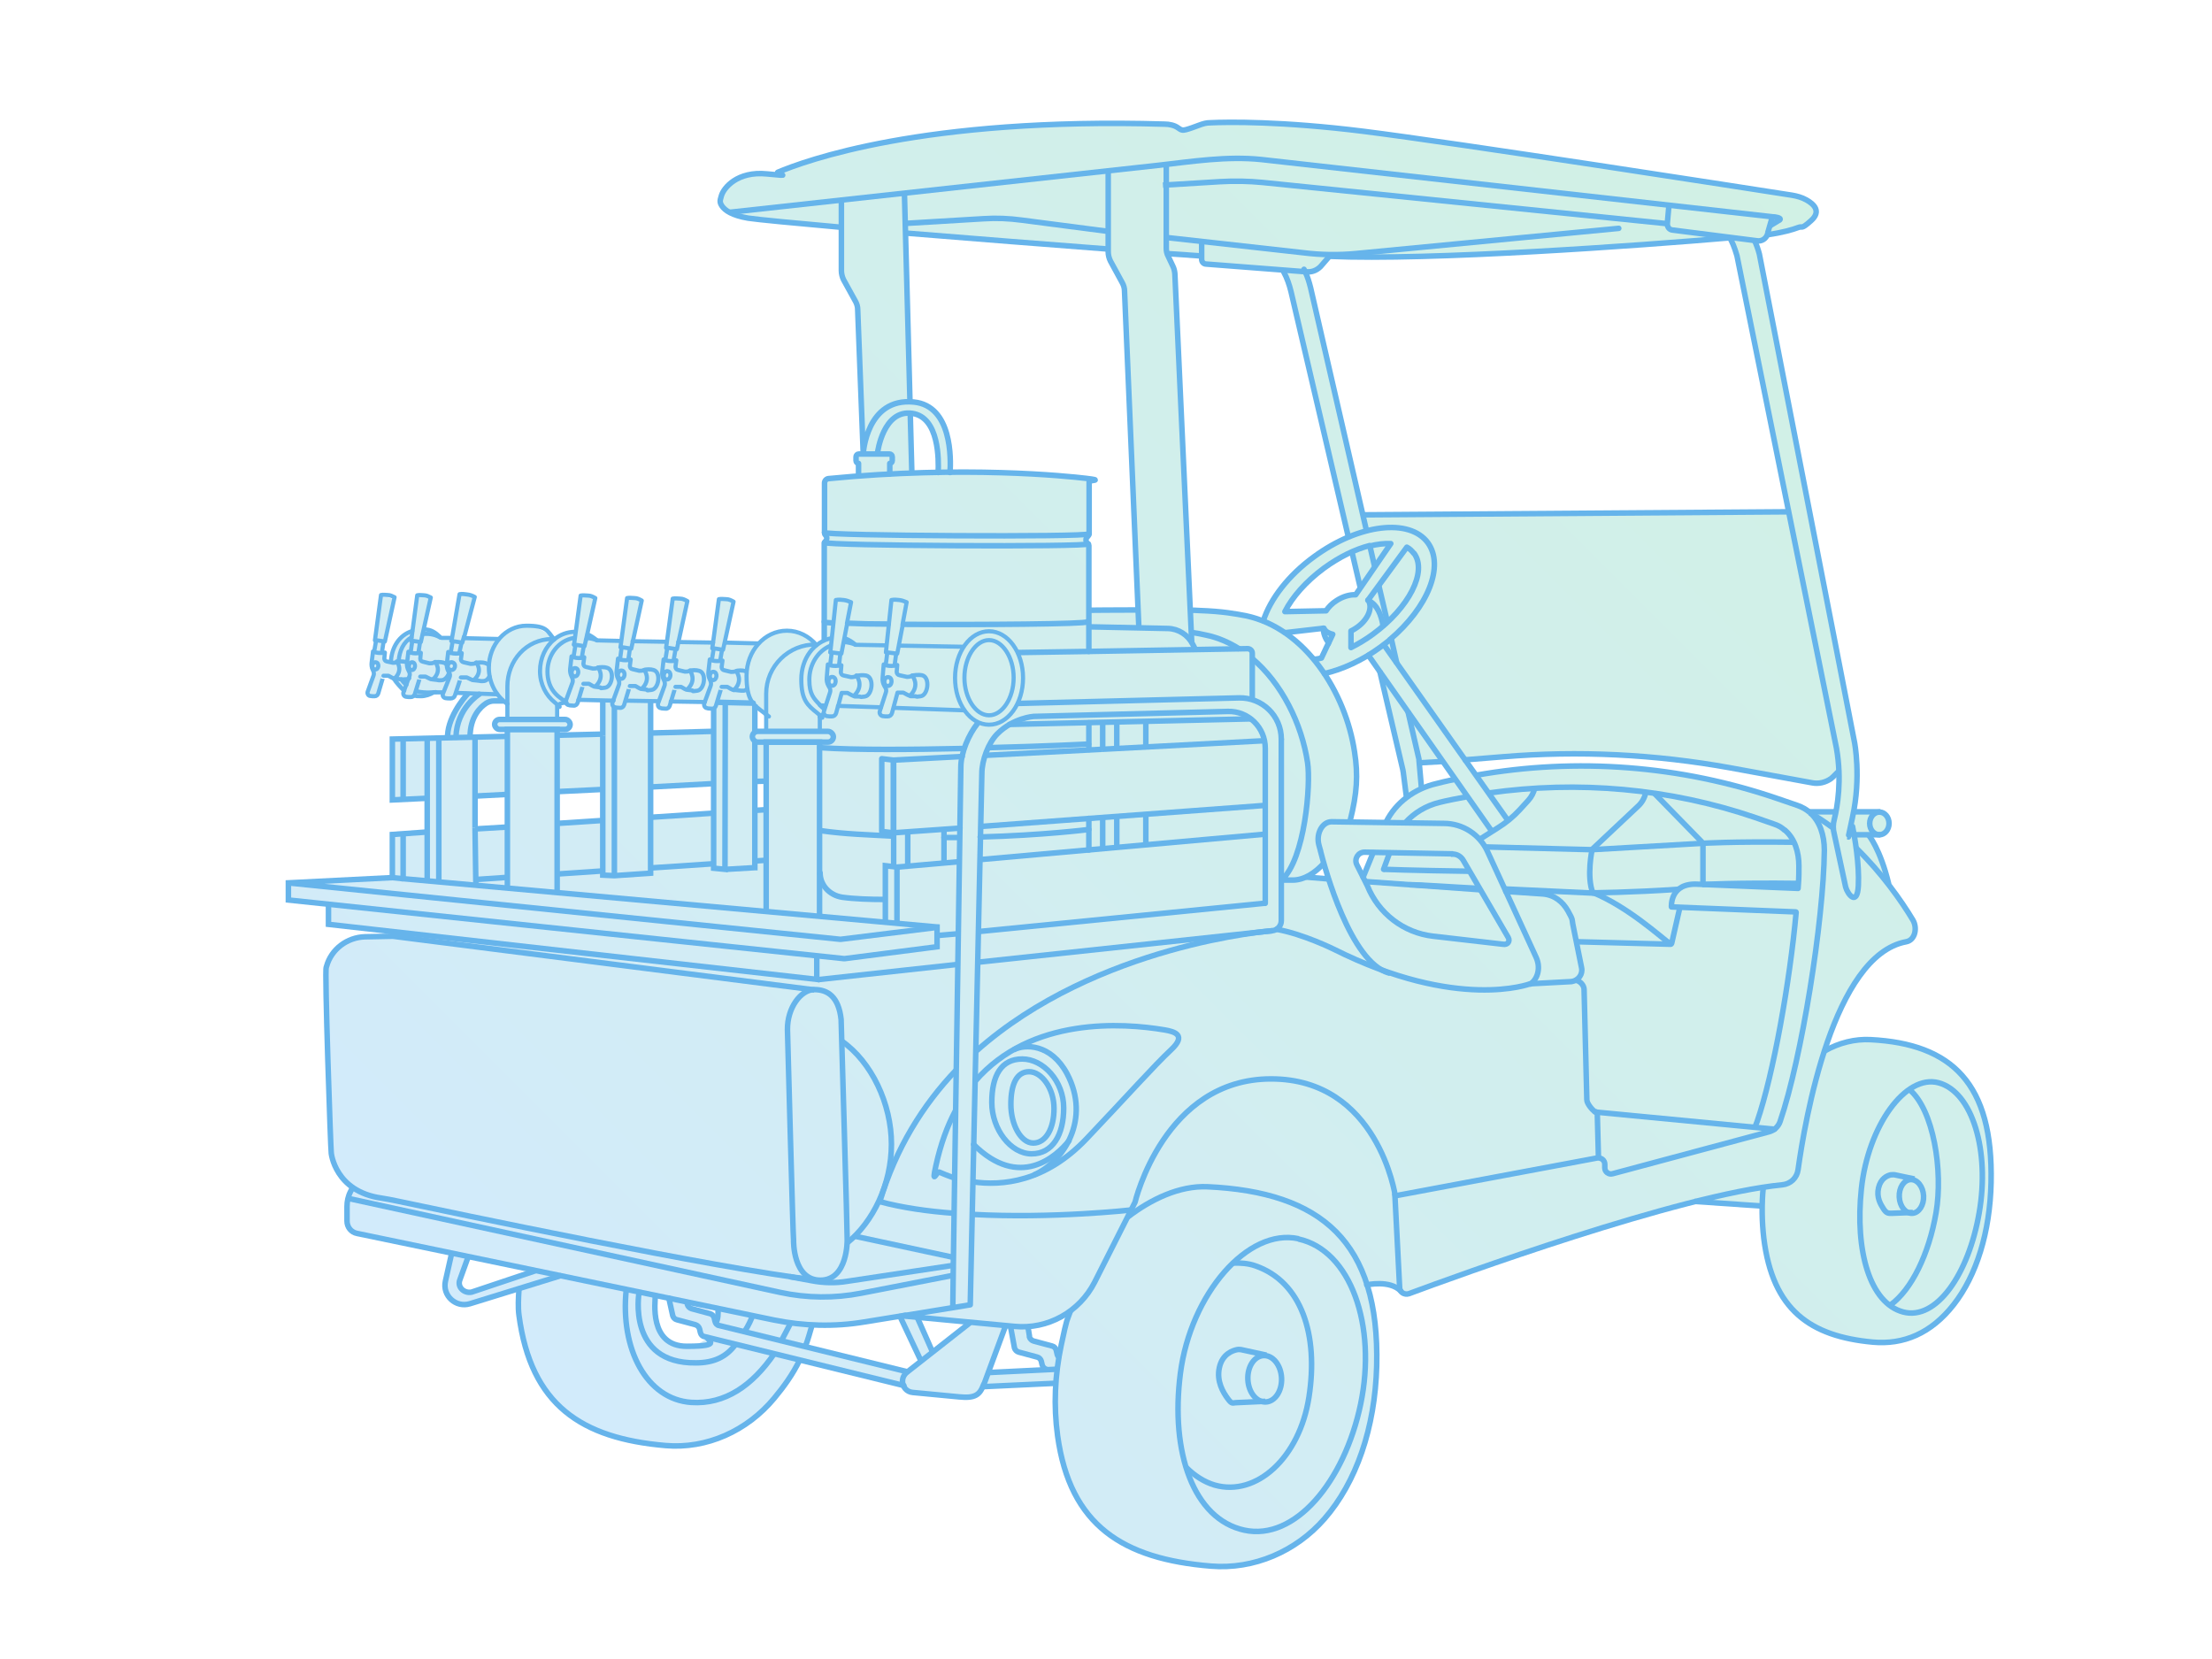 <?xml version="1.0" encoding="UTF-8"?>
<svg xmlns="http://www.w3.org/2000/svg" xmlns:xlink="http://www.w3.org/1999/xlink" version="1.1" viewBox="0 0 800 600">
  <!-- Generator: Adobe Illustrator 30.1.0, SVG Export Plug-In . SVG Version: 2.1.1 Build 136)  -->
  <defs>
    <style>
      .st0, .st1, .st2, .st3, .st4, .st5, .st6, .st7 {
        fill: none;
        stroke: #66b4eb;
      }

      .st0, .st2, .st3, .st4, .st6, .st7 {
        stroke-width: 2px;
      }

      .st0, .st5, .st6 {
        stroke-linecap: round;
      }

      .st0, .st7 {
        stroke-miterlimit: 10;
      }

      .st1, .st2, .st4 {
        stroke-linejoin: bevel;
      }

      .st1, .st5 {
        stroke-width: 1.5px;
      }

      .st3, .st5, .st6 {
        stroke-linejoin: round;
      }

      .st4 {
        stroke-linecap: square;
      }

      .st8 {
        fill: url(#Degradado_sin_nombre_11);
        opacity: .4;
      }
    </style>
    <linearGradient id="Degradado_sin_nombre_11" data-name="Degradado sin nombre 11" x1="218.3" y1="536.3" x2="668.1" y2="86.5" gradientUnits="userSpaceOnUse">
      <stop offset="0" stop-color="#8fccf6"/>
      <stop offset=".5" stop-color="#8dd5d5"/>
      <stop offset="1" stop-color="#8cdbbd"/>
    </linearGradient>
  </defs>
  <g id="Capa_3">
    <path class="st8" d="M676.5,376c-5.5-.3-11.4,1.1-16.6,4.1,6.2-18.9,15.6-36.8,29.6-39.4,3.3-.6,4.1-5.1,2.4-7.9-2.1-3.5-5.1-7.9-8.8-12.7h0c-3.1-12.9-7.3-17.9-7.3-17.9v-.2h4.3-.4c1.9,0,3.5-1.9,3.5-4.1s-1.3-3.8-3-4.1h0s-9.3,0-9.3,0h-.4c2.6-13.7.3-25.2.3-25.2l-34.4-176.5c-.6-2-1.1-3.5-1.7-4.8l4.5-2.2c5.6-.8,9.2-1.8,11.1-2.6,1.9-.7,3.4-1.3,4.7-2.5,3.8-3.4,1-6-1.7-7.5-1.6-.9-3.4-1.4-5.2-1.7-14.6-2.3-120.7-18.9-154.9-23.1-29.7-3.7-49.2-3.3-55.5-3.1-1.4,0-2.8.4-4.1.9-1.5.7-3.2,1.3-4.7,1.6-1.1.2-2.1-.2-2.9-.7-1.2-.9-3.2-1.2-4.7-1.3-87.7-2.6-130.5,13.4-140,17.4-1.2.5-2.6.7-3.9.6-10.8-1.1-15.7,5.1-16.5,7.9-.4,1.3-.6,2.6.2,3.7,1,1.6,3.5,3.4,9.5,4.4,3.3.5,16.8,1.9,33.7,3.3h0v15.6c0,1.1.3,2.3.8,3.3l4.3,7.8c.5.9.8,1.9.8,3l2,52.1h0c0,0-1.7,0-1.7,0-.6,0-1,.5-1,1v1.4c0,.5.4,1,.9,1v3.4c0,.2,0,1.1,0,1.1h0c-3.5.3-7.1.6-10.8,1-.8,0-1.4.8-1.4,1.6v18.1c0,.1,0,.3.1.4l.5.7c.3.5.3,1.1,0,1.5l-.6.8c0,.1-.1.2-.1.4v34.9h0c-1,.6-1.9,1.2-2.8,1.8h0c-2.7-3.2-6.5-5.2-10.7-5.2s-7.7,1.8-10.3,4.8v-.2c0,0-12.1-.2-12.1-.2h-.1s3.2-14.7,3.2-14.7c-.8-.4-1.7-.7-2.6-.9-.9-.1-1.8-.3-2.7,0l-2.1,15.6h0s-12.5-.2-12.5-.2h0s3.2-14.7,3.2-14.7c-.8-.4-1.7-.7-2.6-.9-.9-.1-1.8-.3-2.7,0l-2.1,15.6h-.2s-12.2-.2-12.2-.2l3.2-14.6c-.8-.4-1.7-.7-2.6-.9-.9-.1-1.8-.3-2.7,0l-2.1,15.5h-.2s-8.6-.2-8.6-.2l-.2-.2c-1-.8-2-1.5-3.2-2h-.2s2.9-13.1,2.9-13.1c-.8-.4-1.7-.7-2.6-.9-.9-.1-1.8-.3-2.7,0l-1.8,13.2h-.2c-2.8,0-5.4.9-7.5,2.6h0c-2.5-3.1-6-4.9-10-4.9s-7.5,1.9-10,4.9h-.1c0-.1-12.3-.3-12.3-.3l-.4.2.2-.7,3.8-14.4c-.9-.4-1.8-.7-2.7-.9-.9-.1-1.8-.3-2.8-.1l-2.7,15.8h-.1s-3.6,0-3.6,0c-.2,0-.4,0-.5-.2-1.8-1.7-3.2-2.7-5.7-2.8h-.2s2.5-11.5,2.5-11.5c-.8-.4-1.6-.7-2.4-.8-.8-.1-1.6-.2-2.5,0l-1.7,12.9h-.2c-4.8,1.6-7.4,6.1-7.7,10.8v.4s-1.8-.4-1.8-.4c-.5,0-.9-.5-.8-1.1l.2-2.1c-.3,0-.5,0-.8.1v-.4s.5-3.2.5-3.2h0c0-.1.3,0,.3,0h0s3.5-16,3.5-16c-.8-.4-1.6-.7-2.4-.8-.8-.1-1.6-.2-2.5,0l-2.2,16.4h.4c0,0,0,.2,0,.2l-.5,3.4-.5.3c-.2,0-.3-.1-.3-.1l-.5,4.1c0,.9,0,1.7.4,2.5l.3.6c.2.5.3,1,0,1.5l-2.1,5.8c-.2.7.2,1.4.9,1.6.4,0,.9.1,1.6.1.6,0,1.2-.4,1.3-1l1.9-6.5h1.8c0,.1,1.3.8,1.3.8.3.2.6.3.9.3h-.3c.7,1.2,2.7,3.5,3.7,4.3h.2c0-.1-.2.5-.2.5-.3.7.2,1.4,1,1.6.4,0,1,.1,1.7.1.5,0,.9-.2,1.2-.6h0c.8.3,1.5.4,2.3.4,1.7,0,3.3-.6,4.7-1.4.2-.1.4-.2.6-.2h2.5c0,.1.2.5.2.5-.3.7.2,1.5,1,1.6.4,0,1,.1,1.8.1.7,0,1.3-.4,1.5-1l.3-1h.4c0,.1,3.8.2,3.8.2h.5c-1.6,1.4-7.9,9-7.6,16.1l-20,.5v22l12.6-.6.2,12.2-12.7.8v15.6l-37.6,1.9v6.2l14.5,1.5h0v7.3l23.4,2.6h0v1.7l-10.1.2c-6.4.2-12.1,4.5-13.9,10.7,0,.1,0,.3-.1.4h0c-.7,0,1.6,66.1,1.8,67.1,0,0,.7,7.8,8.2,12.7h-.6c0,0-.6,1.1-.6,1.1-.9,1.7-1.3,3.6-1.3,5.5v5.2c0,2.2,1.5,4.1,3.7,4.5l34.2,7.1v.3c0,0-2.3,9.8-2.3,9.8-1.2,5.3,3.8,9.8,8.9,8.2l17.5-5.4v.2c-.1,2.9-.3,6.5,0,9.4,4.3,32.5,22.6,44.5,53,47.1,14.9,1.3,29.5-5.3,39.3-17.1,3.4-4.1,6.7-8.6,9.2-13.8h0c0,0,37.6,9.3,37.6,9.3v-.3c.4,1.4,1.7,2.5,3.4,2.7l16.8,1.6c5.8.6,7.5-.8,8.8-4.4l-.2.7,25.7-1.2h.5c-.4,6.3-.2,12.7.6,19,4.5,32.5,23.6,44.5,55.4,47.1,15.6,1.3,30.8-5.3,41.1-17.1,11.5-13.2,18.4-32.7,18.9-55.3.3-11.5-.9-21.2-3.4-29.3.6-.1,8.4-1.7,12.3,2.2h0c.6.9,1.8,1.4,2.9,1,12.9-4.8,63.6-23.3,103.3-33.3h0s24.6,1.6,24.6,1.6h0c0,3.9.1,7.8.6,11.6,3.2,25.9,16.8,35.5,39.4,37.6,11.1,1,21.9-4.3,29.3-13.6,8.2-10.5,13.1-26.1,13.5-44.1.8-35.8-14.2-50.2-43.6-51.7ZM176,254.4c.8-.5,1.8-.8,2.8-.8h3.5s0,0,0,0c.1.1.3.3.4.4.3.2.6.5.8.8v-.2c0,0,0,5.5,0,5.5v.2s-2.8,0-2.8,0c-1,0-1.8.8-1.8,1.8,0,1,.8,1.8,1.8,1.8h2.9s0,0,0,0v2.5s0,0,0,0l-13.5.3h0c0-7.3,3.8-10.9,6-12.3ZM183.5,287.3v11.8l-11.7.7v-.5s0-11.4,0-11.4h.2l11.5-.6ZM193.7,459.5l-23,7.7c-2.7.6-5.3-1.8-4.3-4.4l3-8.3h0c0-.1,24.4,4.9,24.4,4.9h0ZM204.3,260.2h-2.8v-4.4c0-.2,0-.3,0-.5h0s.9-1.2,3.4-1.2v.2c.3.3.6.5,1,.6.4,0,1,.1,1.7.2.7,0,1.3-.4,1.5-1l.2-.8h0s8.7.2,8.7.2v.2s0,12.5,0,12.5v-.5s-16.5.4-16.5.4h0s0,0,0,0h0v-2.1h0s2.8,0,2.8,0c1,0,1.8-.8,1.8-1.8s-.8-1.8-1.8-1.8ZM217.4,296.8l-15.9,1v-11.5l16.5-.8v11.2h.4-1ZM235.3,253.7h0c0,0,2.8,0,2.8,0h.2c0,0-.2.6-.2.6-.3.7.2,1.6,1,1.7.4,0,1,.1,1.7.2.7,0,1.3-.4,1.5-1l.4-1.3h0s12.2.2,12.2.2h.2c0,0-.2.6-.2.6-.3.7.2,1.6,1,1.7.4,0,1,.1,1.7.2.2,0,.3,0,.5,0h0v8.2h-.3l-22,.5-.4.2v-11.6ZM235.1,295.6h.2v-11h.4l22.3-1.1h0s0,0,0,0h0v10.6h-.3l-22.4,1.5h0s-.2,0-.2,0ZM248.4,486.9c-13.8,0-11.4-16.3-11.4-18.3h0c0,0,4.9.9,4.9.9l1.4,6.3c.2.7.7,1.3,1.5,1.5l6.7,1.8c.7.2,1.3.8,1.5,1.5l.3,1.3c.2.8.7,1.4,1.5,1.5l.7.2.5-.2c-.8,1-3.4,3.4-7.4,3.4ZM258.9,478.5h0c-.1-.2-.2-.4-.3-.6l-.3-1.3c-.2-.7-.7-1.3-1.5-1.5l-6.7-1.8c-.7-.2-1.3-.8-1.5-1.5v-.4c0,0,0-.5,0-.5l11,2.3h0c0,2,0,3.7-.8,5.3ZM273,254.3h0c.9,1.3,1.9,2.5,3.1,3.4.3.2.7.4.8.8v-.3c0,0,0,5.9,0,5.9v.4c.1,0-3.2,0-3.2,0-.3,0-.5,0-.7.1h-.2v-10.2s0,0,0,0h0ZM273,293.1h0s-.2,0-.2,0h.2v-10.4h.4l3.7-.2h0s.2,0,.2,0h-.2v10.3h.4l-4.5.2ZM328,496.2h0c0,0-36.9-9.1-36.9-9.1,0,0,0,0,0,0h0s0,0,0,0c1-2.4,1.8-5.6,2.6-8.2v.3c6.3.3,12.6,0,18.9-1l14.8-2.4-1.9.3,7.5,15.9v.3c0,0-5,4-5,4ZM339.2,170.9c-3.1,0-6.2.1-9.5.3v.4s0-.4,0-.4c0,0,0,0,0,0l-.6-21.6h0c.2,0,.4,0,.7,0,9.8,1.4,9.6,16.9,9.4,21.4h0ZM337.3,489h-.1c0-.1-5.4-12.4-5.4-12.4h0c0,0,18.5,1.6,18.5,1.6l.5.2-13.5,10.6ZM378.1,495.4l-20.5,1h-.2c0,0,6.1-16.7,6.1-16.7v-.2s2.1.2,2.1.2v.2s1.3,7.6,1.3,7.6c.2.7.7,1.3,1.5,1.5l6.7,1.8c.7.2,1.3.8,1.5,1.5l.3,1.3c.2.8,1,1.5,1.7,1.7h-.5ZM383.7,486.5c-.3,1.3-.5,2.5-.7,3.8v.4c-.5-.3-.6-.6-.7-1.1l-.3-1.3c-.2-.7-.7-1.3-1.5-1.5l-6.7-1.8c-.7-.2-1.3-.8-1.5-1.5v-.4c0,0-.5-3.1-.5-3.1h0c5.5-.5,10.8-2.5,15.2-5.8,0,0,0,0,0-.1h0c0,0,0,.1-.1.1-1.5,4.3-2.5,8.3-3.3,12.3ZM411.7,220.5h-10.6c0,0-7.1.1-7.1.1,0,0,.1,0,.3,0h-.6s0-23.4,0-23.4c0-.2,0-.4-.2-.5l-.5-.5c-.5-.5-.5-1.2-.1-1.8l.8-1c0-.1.1-.3.1-.4v-18.9c0-.6-.5-1.1-1.1-1.2-4.5-.5-22.8-2.4-49.2-2.2h0c.3-4.8.8-24.1-13.1-25.5-.5,0-1,0-1.5,0v-.2s-1.6-60.8-1.6-60.8h0c24.3,2,52.2,4.1,73.2,5.8h0c0-.1.3,0,.3,0,0,0-.2,0-.3,0v1.1c0,1.1.3,2.3.8,3.3l4.3,7.9c.5.9.8,1.9.8,3l5,115.3s0,0,0,0h0s0,0,0,0ZM456.9,224.7c-2-.8-4.1-1.4-6.2-1.9-3.7-.8-8.3-1.6-16.9-1.9-1.2,0-2.3,0-3.5-.1h.1s-5.6-121.9-5.6-121.9c0-.9-.3-1.8-.7-2.6l-1.7-3.6c-.2-.3-.3-.6-.4-1,0,0,0,0,0,0h0s0,0,0,0c8.1.6,12.8.9,12.8.9h-.2v1.1c0,.9.7,1.6,1.6,1.7l27.6,2.1h0c.2.3.3.6.5.9,1.2,2.2,2,4.6,2.6,7l20.7,88.6v.2c-4.1,1.7-8.3,4.1-12.3,7-9.4,6.9-15.9,15.5-18.4,23.2v.2ZM488.9,199.4v.2c0,0,0,0,0,0l3.1,13.1h0s-1.5,2.2-1.5,2.2c-2.1,0-4.6.6-6.9,2.1-1.6,1.1-2.9,2.4-3.8,3.7l-14.9.3c2.7-5.3,7.6-10.9,14.1-15.7,3.3-2.4,6.7-4.4,10.1-5.9v-.2ZM464.7,228.9v-.2c.1,0,14-1.6,14-1.6h-.2c0,1.9.7,3.6,1.8,5.2v.4s-2.5,5.3-2.5,5.3c-.9.2-1.8.3-2.6.4h-.2c-3.1-3.6-6.6-6.9-10.4-9.5ZM472.2,317.2h.2c2.3-1.2,4.5-3,6.4-5h0c.4,1.3.8,2.8,1.3,4.5l.4,1.2-8.4-.6ZM496.6,308.4l-3.5,8.8h-.1c0,0-2.3-4.5-2.3-4.5-1-2.1.5-4.5,2.8-4.5h3.1c0,0,0,.2,0,.2ZM508.7,288.5c-3.1,2.4-5.7,5.4-7.4,8.9h0c0,0-12.9,0-12.9,0v-.4c2.5-9.9,2.9-16.5,1.6-24.8-1.5-9.7-5.3-19.8-11-28.4h0c5.1-1.2,10.5-3.4,15.9-6.7h0s4.1,5.8,4.1,5.8h0s8.4,35.9,8.4,35.9c0,.2,0,.4.1.6l1.2,9.4h0ZM492.7,186.2h.1s-18.8-82.1-18.8-82.1c-.5-2-1.1-4-2-5.9h.4c1.9.1,3.8-.6,5.2-2l3.2-3.7c36.3,1.6,112.3-3.9,144.8-6.7,0,0,0-.1-.1-.2l.2.2s0,0-.1,0c.8,1.5,1.7,3.6,2.6,6.5l18.7,92.5h-.3c0,0-153.8,1.1-153.8,1.1ZM526.4,281.9h0c-1.6.3-2.9.6-4.6,1l-2.4.6c-1.9.5-3.8,1.1-5.6,2l.3-.3-.8-9.2h-.2s.2,0,.2,0h0s8.7-.5,8.7-.5h0s4.5,6.4,4.5,6.4c0,0,0,0,0,0h0ZM654.1,293.6h.2c-1.2-1-2.6-1.8-4.1-2.3l-7-2.4c-35.2-12.1-72.9-15-109.4-8.5h.1c0,0-3.8-5.4-3.8-5.4v-.2s13.6-1.1,13.6-1.1c27.5-2.2,55.1-.9,82.3,4l29.5,5.4c2.4.4,4.9,0,6.9-1.5.3-.2.6-.4.8-.7l2-2h0c.3,6.1-.4,11.2-1.1,14.8h0s-9.6,0-9.6,0c0,0,.1.1.2.2l-.4-.2Z"/>
  </g>
  <g id="Capa_2">
    <line class="st7" x1="329.2" y1="149.5" x2="329.8" y2="171.5"/>
    <line class="st7" x1="327.1" y1="69.8" x2="329.1" y2="145"/>
    <path class="st7" d="M400.8,61.6v29.5c0,1.1.3,2.3.8,3.3l4.3,7.9c.5.9.8,1.9.8,3l5.2,122.1"/>
    <path class="st7" d="M421.8,59.3v30.5c0,1,.2,2,.7,2.9l1.7,3.6c.4.8.6,1.7.7,2.6l6.1,133.3"/>
    <line class="st7" x1="273.4" y1="282.6" x2="277.3" y2="282.5"/>
    <line class="st7" x1="235.7" y1="284.6" x2="258.1" y2="283.4"/>
    <line class="st7" x1="201.5" y1="286.3" x2="218" y2="285.5"/>
    <line class="st7" x1="172" y1="287.9" x2="183.5" y2="287.3"/>
    <path class="st7" d="M183.5,266.3l-41.6,1v22l12.6-.6"/>
    <line class="st7" x1="218" y1="265.5" x2="201.5" y2="265.9"/>
    <line class="st7" x1="257.8" y1="264.5" x2="235.7" y2="265.1"/>
    <path class="st7" d="M141.9,317.4l-37.6,1.9v6.2l200.9,21.2c.1,0,.2,0,.3,0l33.4-4.3v-7l-34.8,4.3c-.1,0-.2,0-.3,0l-199.6-20.4"/>
    <polyline class="st7" points="154.6 300.9 141.9 301.8 141.9 317.4 145.8 317.8"/>
    <line class="st7" x1="183.5" y1="299.1" x2="171.8" y2="299.8"/>
    <line class="st7" x1="218.4" y1="296.7" x2="201.5" y2="297.8"/>
    <line class="st7" x1="257.7" y1="294.1" x2="235.1" y2="295.6"/>
    <line class="st7" x1="277.5" y1="292.8" x2="272.8" y2="293.1"/>
    <line class="st7" x1="273" y1="311.4" x2="277.3" y2="311.1"/>
    <line class="st7" x1="235.2" y1="313.9" x2="257.8" y2="312.4"/>
    <line class="st7" x1="201.5" y1="316.1" x2="217.8" y2="315"/>
    <line class="st7" x1="171.8" y1="318.1" x2="183.5" y2="317.3"/>
    <line class="st7" x1="154.5" y1="267.4" x2="154.5" y2="318.4"/>
    <line class="st7" x1="158.7" y1="267.1" x2="158.7" y2="319"/>
    <line class="st7" x1="171.8" y1="299.3" x2="172.1" y2="319.9"/>
    <line class="st7" x1="171.8" y1="266.4" x2="171.8" y2="299.3"/>
    <polyline class="st7" points="218 266 218 316.5 222.2 316.7 235.3 315.8 235.3 253.7"/>
    <line class="st7" x1="218" y1="253.5" x2="218" y2="266"/>
    <line class="st7" x1="222.2" y1="255.4" x2="222.2" y2="317.1"/>
    <polyline class="st7" points="258.1 256.3 258.1 314 262.2 314.4 262.3 254.2"/>
    <line class="st7" x1="273" y1="254.8" x2="273" y2="264.5"/>
    <line class="st7" x1="145.8" y1="267" x2="145.8" y2="289.4"/>
    <path class="st7" d="M182.2,253.5h-3.5c-1,0-2,.3-2.8.8-2.2,1.4-5.9,5-5.9,12.3"/>
    <path class="st7" d="M169.3,250.8c-1.6,1.6-7.9,9.3-7.4,16.5"/>
    <path class="st0" d="M173.3,251.1s-8.1,4.9-8.4,15.5"/>
    <polyline class="st7" points="295.4 345.9 295.4 354.2 118.8 334.3 118.8 327"/>
    <path class="st7" d="M306.4,448.5c.1-1.1-2.2-79.8-2.2-79.8-.9-8.3-4.9-10.8-9.7-10.8s-9.8,6.5-9.7,14.5c0,0,2,75.1,2.2,76.2,0,0-.3,14.4,9.7,14.4s9.7-14.6,9.7-14.6Z"/>
    <path class="st7" d="M294.5,462.9c-34.9-4.1-131.4-24.4-151.2-28.6-1.8-.4-3.6-.7-5.4-1-16.8-2.4-18.1-16.3-18.1-16.3-.2-1.1-2.5-67.2-1.8-67.1h0c0-.1,0-.3.1-.4,1.7-6.2,7.4-10.5,13.9-10.7l10.1-.2,152.4,19.4"/>
    <path class="st3" d="M344.9,461.2l-33.4,6.5c-9.7,1.9-19.7,1.8-29.4-.3l-155.8-33.9"/>
    <path class="st6" d="M463.4,267.3c0-8.4-6.9-15.1-15.3-14.9l-79.6,2"/>
    <path class="st6" d="M353.7,348l106.5-11.4c1.8-.2,3.2-1.8,3.2-3.6v-65.6"/>
    <line class="st2" x1="295.8" y1="354.3" x2="346.2" y2="348.8"/>
    <line class="st6" x1="354" y1="336.9" x2="457.1" y2="326.7"/>
    <line class="st6" x1="339.5" y1="338.3" x2="346.5" y2="337.7"/>
    <path class="st6" d="M344.6,472.7l.2-16.3,2.7-178.9c0-5.4,2.9-11.9,6-15.8"/>
    <path class="st6" d="M127.4,429.7l-.6,1.2c-.9,1.7-1.3,3.6-1.3,5.5v5.2c0,2.2,1.5,4.1,3.7,4.5l150.7,31.3c10.8,2.2,21.9,2.5,32.7.7l14.8-2.4"/>
    <path class="st2" d="M285.5,461.7l8.1,1.5c4.2.8,8.6.9,12.8.2l38.5-5.8"/>
    <path class="st7" d="M263.7,76.8l155.1-17c12.3-1.4,25-3.4,37.4-2.1l184.8,20.7c1,0,3.4.4,2.7,1.1l-3.8,2.3"/>
    <path class="st7" d="M625.7,86c-32.5,2.8-108.6,8.3-144.9,6.7l-3.2,3.7c-1.4,1.4-3.2,2.1-5.2,1.9l-36.2-2.8c-.9,0-1.6-.8-1.6-1.7v-6.7"/>
    <path class="st7" d="M304.3,82.2c-16.9-1.5-30.4-2.8-33.7-3.3-5.9-1-8.4-2.8-9.5-4.4s-.5-2.4-.2-3.7c.8-2.8,5.7-9,16.5-7.9s2.7,0,3.9-.6c9.5-4,52.3-20,140-17.4,1.5,0,3.5.4,4.7,1.3s1.7,1,2.9.7,3.1-1,4.7-1.6,2.7-.9,4.1-.9c6.4-.3,25.8-.6,55.5,3.1,34.2,4.3,140.2,20.8,154.9,23.1,1.8.3,3.6.8,5.2,1.7,2.7,1.5,5.5,4.1,1.7,7.5s-2.9,1.8-4.7,2.5-5.5,1.8-11.1,2.6"/>
    <path class="st7" d="M401.1,90.1c-21-1.6-49-3.8-73.5-5.8"/>
    <path class="st7" d="M434.8,92.6s-4.6-.3-12.8-.9"/>
    <line class="st7" x1="639.3" y1="84.3" x2="641" y2="78.4"/>
    <path class="st7" d="M603.6,74.2l-.6,6.7c0,1.2.7,2.2,1.9,2.3l30.7,3.9c1.6.2,3.1-.8,3.6-2.3l.2-.6"/>
    <path class="st7" d="M499,242.7l8.4,35.9c0,.2,0,.4.1.6l1.2,9.4"/>
    <line class="st7" x1="488.9" y1="199.4" x2="492" y2="212.7"/>
    <path class="st7" d="M463.8,97.5c.2.3.3.6.5.9,1.2,2.2,2,4.6,2.6,7l20.7,88.6"/>
    <path class="st7" d="M494.2,191.9l-20.2-87.8c-.5-2-1.1-4-2-5.9s0,0,0,0"/>
    <line class="st7" x1="497.2" y1="205.1" x2="495.4" y2="197.3"/>
    <line class="st7" x1="501.8" y1="225.1" x2="498.7" y2="211.9"/>
    <line class="st7" x1="505.2" y1="240" x2="503.2" y2="231.1"/>
    <path class="st7" d="M514.1,285.1l-.9-10.1c0-.3,0-.5-.1-.8l-3.9-16.9"/>
    <path class="st7" d="M634.6,87.1c.6,1.3,1.2,2.9,1.7,4.8l34.4,176.5s2.5,12.5-.7,27.1-.3,2.3,0,3.4c.8,3.9,2.5,13.7,2.1,21.4s-3.9,3.1-4.6.5l-4.1-19.1c-.5-1.8-.5-3.6,0-5.4,1.1-4.4,2.8-14.2.8-25.6l-36-178.2c-.9-3.1-1.8-5.2-2.7-6.7"/>
    <path class="st4" d="M421.9,85.9l49.4,5.5c6.3.8,12.8.9,19.1.3,0,0,112.7-10.8,112.6-10.8l-146.3-14.9c-5.1-.5-10.3-.6-15.4-.3l-19.7,1.2"/>
    <path class="st7" d="M327.4,80.8l28.4-1.7c4.6-.3,9.1-.1,13.6.5l31.5,4.1"/>
    <line class="st7" x1="646.5" y1="185.1" x2="492.7" y2="186.2"/>
    <line class="st7" x1="521.9" y1="275.4" x2="513" y2="275.9"/>
    <path class="st7" d="M665,278.9l-2,2c-.3.2-.5.5-.8.7-2,1.4-4.5,2-6.9,1.5l-29.5-5.4c-27.1-4.9-54.8-6.3-82.3-4l-13.6,1.1"/>
    <path class="st7" d="M663,299.5c-2.7-2-5.5-3.9-8.5-5.6"/>
    <path class="st7" d="M654.5,293.8c3.7,3.2,5.3,8.3,5.3,13.7-.3,25.9-8.2,75.3-16,98.1-.6,1.8-2.1,3.2-3.9,3.7l-56.7,15.2c-1.4.4-2.8-.7-2.8-2.1v-1.3c0-1.5-1.3-2.5-2.8-2.3l-73.1,13.7,1.7,33.2c0,1.6,1.7,2.7,3.3,2.2,16.9-6.3,97.9-35.8,135.1-39.4,3-.3,5.3-2.5,5.7-5.5,2.5-18,12.7-77.5,39.1-82.4,3.3-.6,4.1-5.1,2.4-7.9-4-6.7-11.3-17.1-20.7-26.2"/>
    <path class="st7" d="M533.7,280.4c36.5-6.5,74.2-3.6,109.4,8.5l7,2.4c1.7.6,3.1,1.4,4.4,2.5"/>
    <path class="st7" d="M501.3,297.3c3.5-7.1,10.4-12.1,18.2-13.9l2.4-.6c1.7-.4,3-.7,4.7-1"/>
    <path class="st7" d="M538.4,286.8c32.3-4.6,65.5-1.7,96.5,8.9l6.6,2.3c1.6.5,3,1.3,4.1,2.4"/>
    <line class="st6" x1="493" y1="317.2" x2="496.6" y2="308.4"/>
    <path class="st7" d="M508.2,297.6c3.2-3.6,7.5-6.2,12.4-7.4l2.1-.5c.7-.2,4.4-.9,8.1-1.6"/>
    <line class="st6" x1="502.4" y1="308.9" x2="500.4" y2="314.4"/>
    <path class="st6" d="M504.6,432.4s-6.2-42.2-44.9-42.2-49.2,44.6-49.2,44.6l-14.6,28.9c-5.5,10.8-17,17.2-29,16l-40.5-3.8,24.5-4h0c0,0,4.2-192.1,4.2-192.1,0-4.9,2.4-11.2,5.6-14.4,5.8-5.8,13.1-6.3,13.1-6.3l70.3-1.8c7.4-.2,13.5,5.8,13.5,13.3v56.1"/>
    <path class="st7" d="M306.4,449.5c9.3-7.5,16-21.1,16-35.7s-7.2-29.8-18-37.3"/>
    <line class="st7" x1="309.2" y1="447.1" x2="344.6" y2="454.7"/>
    <path class="st7" d="M351.6,439.2c29.1,1.6,57.5-1.6,57.5-1.6"/>
    <path class="st7" d="M345.7,387.1c-11.9,12.5-21.7,28.1-27.5,47.5,8.2,2.2,17.4,3.5,26.9,4.2"/>
    <path class="st7" d="M460.2,336.6s-63.6,4.8-107.2,43.6"/>
    <path class="st7" d="M351.7,427.4c10.7,1.6,26.4.1,41.3-15.6s24.7-26.7,30.5-32.1,1.2-6.6-2.2-7.2c-15.3-2.6-48.4-4.8-68.6,18.5"/>
    <path class="st7" d="M345.6,401.6c-3,5.6-5.4,12.2-7.1,19.9s.3,2,1.2,2.4,3,1.3,5.4,2.1"/>
    <path class="st7" d="M381.2,400.9c0,7.3-3,12.5-7.5,12.5s-8.1-6.7-8.1-14,2.1-11.8,6.6-11.8,9,6,9,13.3Z"/>
    <path class="st7" d="M384.7,400.7c0,9.7-4,16.6-11.6,16.6s-14.4-8.9-14.4-18.6,3.4-15.7,11-15.7,15,8,15,17.7Z"/>
    <path class="st3" d="M366.6,379.7c4.1-2.2,13.5-2.2,19.3,8.6,8.7,16.4-1.1,31.9-12.1,36.7"/>
    <path class="st6" d="M386.6,412.6c-4.6,5.7-17.9,17.8-34.5,1.3"/>
    <path class="st7" d="M430.2,220.7c1.2,0,2.4,0,3.5.1,8.6.3,13.2,1.2,16.9,1.9,21.4,4.5,36.1,27.7,39.3,49.3,1.3,8.3.9,14.9-1.6,24.8"/>
    <path class="st2" d="M452.7,238c10.9,9.1,18.1,23.8,20.2,37.8,1.2,7.8-.9,34.9-9.4,42.5h4c4.2,0,8.1-2.6,11.3-6.1"/>
    <path class="st7" d="M430.7,228.7c2.2.3,3.9.6,5.5,1,4.4.9,8.4,2.7,12.2,5.1"/>
    <path class="st7" d="M394.1,220.7s8.8-.1,17.7-.1"/>
    <path class="st6" d="M456.9,224.5c2.5-7.8,9-16.4,18.4-23.2,16.1-11.8,34.5-14,41.1-5,6.1,8.4,0,23.4-13.7,35"/>
    <path class="st6" d="M502.8,231.3c-1.1.9-2.3,1.8-3.5,2.7-6.7,4.9-13.8,8.1-20.3,9.6"/>
    <path class="st6" d="M500.2,226.3c-.6-3.7-2-7.7-5.5-9.2"/>
    <path class="st6" d="M480.4,232.4c-1.1-1.6-1.8-3.3-1.8-5.2"/>
    <line class="st6" x1="530" y1="275" x2="500.5" y2="233.2"/>
    <line class="st6" x1="545.2" y1="296.5" x2="530" y2="275"/>
    <line class="st6" x1="539.3" y1="300.3" x2="494.9" y2="237"/>
    <g>
      <path class="st6" d="M495.4,197.3c-5.2,1.3-11,4.1-16.6,8.2-6.5,4.8-11.4,10.4-14.1,15.7l14.9-.3c.9-1.4,2.2-2.7,3.8-3.7,2.3-1.5,4.8-2.2,6.9-2.1l12.7-18.5c-2.3-.1-4.9.2-7.7.9"/>
      <path class="st6" d="M480.4,232.8l1.6-3.4c-1.3-.3-2.5-.9-3.1-2,0,0,0-.2-.1-.2l-13.9,1.6"/>
      <path class="st6" d="M475.3,238.4c.8,0,1.7-.2,2.6-.4l2.5-5.3"/>
      <path class="st6" d="M511.3,200.1c-.7-.9-1.5-1.7-2.5-2.2h0c0,0-14,19.1-14,19.1,0,0,0,0,0,0,1.9,2.9-.2,7.5-4.6,10.3-.5.3-1.1.7-1.6.9v6c2.6-1.3,5.3-2.9,7.9-4.8,13.1-9.6,19.8-22.7,14.9-29.3Z"/>
    </g>
    <path class="st7" d="M525.1,308.8l-31.6-.6c-2.3,0-3.8,2.4-2.8,4.5l3.8,7.6c4,10,13.1,17.1,23.9,18.3l25.2,2.9c1.7.3,2.6-1.1,1.9-2.4l-16.2-27.8c-.8-1.5-2.4-2.5-4.1-2.4Z"/>
    <path class="st6" d="M553.5,355.9c2.9-2.1,3.7-6.2,2-9.8l-17.5-38.1c-2.8-6.2-9-10.2-15.8-10.2l-40.6-.6c-3.4,0-5.7,4.3-4.6,8.4s.4,1.2.5,1.9c1.7,6.7,10.9,40.5,24.8,44.4"/>
    <line class="st6" x1="641.8" y1="408.4" x2="577.1" y2="402.2"/>
    <path class="st6" d="M570.2,354.6c1.3.3,2.6,1.7,2.7,3.1l1,40c0,1.4,1.8,3.5,2.9,4.4h.4c.3.4.6.8.5,1.3l.4,15.1"/>
    <path class="st6" d="M544.6,322.4l13.3.9c4.2.3,7.3,2.8,9.2,6.2s1.4,3,1.7,4.6l3.2,15.9c.5,2.3-1.1,4.6-3.6,5l-15,.8s-26.1,10-71-12.5c0,0-11.1-5.5-20.7-7.2"/>
    <line class="st7" x1="493.5" y1="318.8" x2="535.3" y2="321.8"/>
    <line class="st7" x1="472.2" y1="317.2" x2="480.6" y2="317.9"/>
    <path class="st6" d="M321.8,171.4c0-.1,0-3.8,0-3.8.5,0,.9-.5.9-1v-1.4c0-.6-.5-1-1-1h-11.1c-.6,0-1,.5-1,1v1.4c0,.5.4,1,.9,1v3.4c0,.2,0,1.1,0,1.1"/>
    <line class="st6" x1="393.8" y1="296" x2="393.8" y2="307.4"/>
    <line class="st6" x1="393.8" y1="261.4" x2="393.8" y2="271.1"/>
    <path class="st6" d="M298.1,231v-34.4c0-.1,0-.3.1-.4l.6-.8c.3-.5.3-1.1,0-1.5l-.5-.7c0-.1-.1-.2-.1-.4v-18.1c0-.8.6-1.5,1.4-1.6,49.1-4.8,86.5-.9,93.2-.1s1.1.6,1.1,1.2v18.9c0,.1,0,.3-.1.4l-.8,1c-.4.5-.3,1.3.1,1.8l.5.5c.1.1.2.3.2.5v38.3"/>
    <path class="st6" d="M317.4,163.6s2-15.6,12.5-14.1c9.8,1.4,9.6,16.9,9.4,21.4"/>
    <path class="st6" d="M304.3,72.5v25.4c0,1.1.3,2.3.8,3.3l4.3,7.8c.5.9.8,1.9.8,3l2,52.1s1.1-20.4,18.3-18.7c13.9,1.4,13.4,20.7,13.1,25.5"/>
    <line class="st7" x1="354.7" y1="298.9" x2="457.3" y2="291.3"/>
    <polyline class="st6" points="348 273.6 323.1 274.9 318.9 274.4 318.9 300.7 323.1 301.2 347.2 299.5"/>
    <line class="st7" x1="398.4" y1="271" x2="356" y2="273.2"/>
    <line class="st7" x1="457.1" y1="267.9" x2="398.4" y2="271"/>
    <polyline class="st7" points="347.3 311.6 324.4 313.6 320.2 313.1 320.2 333.8"/>
    <line class="st7" x1="457.4" y1="301.7" x2="354.3" y2="310.9"/>
    <line class="st7" x1="323.1" y1="274.9" x2="323.1" y2="301.2"/>
    <line class="st7" x1="324.4" y1="313.6" x2="324.4" y2="333.9"/>
    <line class="st7" x1="403.9" y1="295.1" x2="403.9" y2="306.6"/>
    <line class="st7" x1="403.9" y1="260.8" x2="403.9" y2="270.7"/>
    <line class="st7" x1="398.8" y1="295.6" x2="398.8" y2="307"/>
    <line class="st7" x1="398.8" y1="260.8" x2="398.8" y2="270.9"/>
    <line class="st7" x1="414.4" y1="294.5" x2="414.4" y2="305.7"/>
    <line class="st7" x1="414.4" y1="261.1" x2="414.4" y2="269.7"/>
    <line class="st7" x1="328.3" y1="300.9" x2="328.3" y2="313.2"/>
    <line class="st7" x1="323.2" y1="274.9" x2="323.2" y2="313.5"/>
    <line class="st7" x1="341.4" y1="299.8" x2="341.4" y2="312.1"/>
    <line class="st6" x1="452.2" y1="260" x2="365.1" y2="262"/>
    <path class="st7" d="M393.7,235.6l57.5-1c.9,0,1.7.7,1.7,1.6v16.9"/>
    <line class="st7" x1="368.1" y1="236" x2="393.7" y2="235.6"/>
    <polyline class="st7" points="339.4 335.3 149.2 318.1 145.8 317.8 145.8 301.3"/>
    <polyline class="st7" points="183.5 321.5 183.5 263.8 201.5 263.8 201.5 323.1"/>
    <polyline class="st7" points="277.1 329.9 277.1 268.4 296.4 268.4 296.4 331.6"/>
    <path class="st6" d="M319.9,325.3c-5.3,0-11-.2-15.3-.8-4.6-.7-8-4.4-8-8.8"/>
    <polyline class="st7" points="273 268.2 273 313.8 272.9 313.8 262.7 314.4"/>
    <path class="st7" d="M394,226.7l28.4.6c3.8.1,7.2,2.3,8.9,5.6l1,1.9"/>
    <path class="st6" d="M393.6,196.7c0,1.2-95.4.7-95.4-.5"/>
    <path class="st6" d="M393.6,193.1c0,1.2-95.4.7-95.4-.5"/>
    <path class="st6" d="M301.1,225.3c-2.1-.1-3-.2-3-.4"/>
    <path class="st6" d="M321.2,225.7c-5.9,0-10.4-.1-14.4-.3"/>
    <path class="st6" d="M393.1,224.9c0,.8-38.2,1.1-66.2.9"/>
    <path class="st6" d="M348.6,270.7c-18.9.4-39.1.6-52.1-.3"/>
    <path class="st6" d="M393.7,269.1s-15.8.8-36,1.3"/>
    <path class="st6" d="M323,302.4c-8.8-.5-17.4-.7-26.3-2"/>
    <path class="st6" d="M346.8,302.9c-1.8,0-3.6,0-5.4,0"/>
    <path class="st6" d="M393.8,300s-16.5,2.1-39.3,2.7"/>
    <path class="st3" d="M169.3,454.6l-3,8.3c-1,2.6,1.6,5,4.3,4.4l23-7.7"/>
    <path class="st3" d="M163.3,453.5l-2.2,9.8c-1.2,5.3,3.8,9.8,8.9,8.2l33-10.2"/>
    <path class="st0" d="M494.3,464.7s8.3-1.9,12.3,2.2"/>
    <line class="st7" x1="637.4" y1="436.2" x2="612.8" y2="434.5"/>
    <path class="st7" d="M575.7,322.9s14.1-.1,31.6-1.3"/>
    <path class="st7" d="M555.1,284.9h0c-.4,1.7-1.2,3.3-2.4,4.6l-3.1,3.4c-2.3,2.5-5,4.7-7.9,6.5l-6.3,4"/>
    <path class="st7" d="M595.2,286.7h0c-.4,1.8-1.3,3.5-2.7,4.8l-16.7,15.7"/>
    <path class="st7" d="M607.5,328.4l-2.9,12.7c0,.3-.4.4-.6.2-3.5-2.5-15.2-13.3-27.9-18.5"/>
    <path class="st7" d="M598.1,286.7l17.2,17.6c.4.4.6.9.6,1.4v14.4"/>
    <path class="st7" d="M615.6,305s10.7-.7,33.3-.4"/>
    <path class="st2" d="M500.4,314.4s9.9.4,30.9.7"/>
    <path class="st3" d="M509.7,320c3.6-.1,14.9.8,25.3,1.3"/>
    <path class="st7" d="M615.6,319.9s12.2-.7,34.9-.4"/>
    <polyline class="st7" points="537.1 306.3 575.7 307.3 615.6 305"/>
    <line class="st0" x1="570.5" y1="340.6" x2="604.2" y2="341.5"/>
    <path class="st6" d="M645.6,300.3c3.5,3,5,7.9,5,12.9s-.1,5.2-.3,8.1h0s-36.1-1.5-36.1-1.5c-10.4-.7-9.7,8.2-9.7,8.2l44.9,1.8c.1,0,.2,0,.2.2-2.3,25.1-8.2,58.4-14.1,75.6l-.7,1.8"/>
    <path class="st7" d="M544.3,321.5l31.8,1.5c-2.4-6-.3-15.7-.3-15.7"/>
    <line class="st7" x1="670.8" y1="293.6" x2="680.1" y2="293.6"/>
    <line class="st7" x1="654.1" y1="293.6" x2="663.9" y2="293.6"/>
    <line class="st7" x1="670.7" y1="301.9" x2="680.1" y2="301.9"/>
    <ellipse class="st7" cx="679.7" cy="297.8" rx="3.5" ry="4.1"/>
    <path class="st7" d="M675.8,302s4.2,4.9,7.3,17.8"/>
    <ellipse class="st5" cx="357.7" cy="245.2" rx="12.3" ry="16.9"/>
    <path class="st5" d="M357.7,258.7c-4.8,0-8.9-6.2-8.9-13.6s4.1-13.6,8.9-13.6,8.9,6.2,8.9,13.6-4.1,13.6-8.9,13.6Z"/>
    <path class="st5" d="M183.4,254.7c-.2-.3-.5-.6-.8-.8-3.5-2.8-5.8-7.3-5.8-12.4,0-8.4,6.1-15.2,13.6-15.2s7.5,1.9,10,4.9"/>
    <path class="st5" d="M200.5,231.2c-3.2,2.6-5.2,6.8-5.2,11.5s2.1,8.8,5.4,11.4.8,1,.8,1.7v4.3"/>
    <path class="st5" d="M208,228.5c-2.8,0-5.4,1-7.5,2.7"/>
    <path class="st5" d="M146.2,249.8c-1-.9-3-3.1-3.7-4.3"/>
    <path class="st5" d="M141.4,239c.3-4.8,2.9-9.3,7.7-10.8"/>
    <path class="st5" d="M163.3,230.7h-3.6c-.2,0-.4-.1-.5-.3-1.8-1.7-3.2-2.7-5.7-2.8"/>
    <line class="st5" x1="180.4" y1="231.1" x2="168" y2="230.8"/>
    <path class="st5" d="M224.5,231.8l-8.6-.2-.2-.2c-1-.8-2-1.5-3.2-2"/>
    <line class="st5" x1="241" y1="232.1" x2="228.8" y2="231.9"/>
    <line class="st5" x1="257.9" y1="232.4" x2="245.3" y2="232.2"/>
    <line class="st5" x1="274.3" y1="232.7" x2="262.2" y2="232.4"/>
    <line class="st5" x1="348.1" y1="233.9" x2="325.3" y2="233.5"/>
    <path class="st5" d="M160,250.4h-2.5c-.2-.1-.4,0-.6,0-1.4.8-3,1.4-4.7,1.4s-1.5,0-2.3-.3"/>
    <path class="st5" d="M153,229.3c1.7-.2,4,0,6.1,1.2"/>
    <path class="st5" d="M144.2,238.9c.3-3.5,1.7-6.7,4.6-8.4"/>
    <line class="st5" x1="179.8" y1="251.1" x2="165.3" y2="250.6"/>
    <line class="st5" x1="221.9" y1="253.4" x2="209.2" y2="253.1"/>
    <line class="st5" x1="238.1" y1="253.6" x2="226.4" y2="253.4"/>
    <line class="st5" x1="254.9" y1="253.9" x2="242.6" y2="253.7"/>
    <line class="st6" x1="272.4" y1="254.3" x2="259.8" y2="254"/>
    <line class="st5" x1="298.5" y1="255.2" x2="296.7" y2="255.1"/>
    <line class="st5" x1="318.6" y1="255.8" x2="303.1" y2="255.3"/>
    <line class="st5" x1="348.8" y1="256.9" x2="323.4" y2="256"/>
    <rect class="st6" x="178.9" y="260.2" width="27.3" height="3.6" rx="1.8" ry="1.8"/>
    <path class="st5" d="M207.7,230.7c-5.9.9-9.7,6.4-9.7,12.1s2.8,8.7,6.4,10.8"/>
    <path class="st5" d="M212.3,230.7c1.3.2,2.5.4,3.6.9"/>
    <path class="st5" d="M201.5,255.3s.9-1.2,3.4-1.2"/>
    <path class="st5" d="M295.3,233.3c-2.7-3.2-6.5-5.2-10.7-5.2-8.1,0-14.6,7.3-14.6,16.3s2.4,10.4,6.2,13.3.7.4.8.8"/>
    <path class="st5" d="M300.7,230.8c-6.4,1.3-10.9,7.4-10.9,14.9s2.3,9.4,5.8,12.2.9,1.1.9,1.8v4.6"/>
    <path class="st5" d="M320.5,233.4l-11.1-.2-.2-.2c-1-.9-2.2-1.6-3.4-2.1"/>
    <rect class="st6" x="272.1" y="264.5" width="29.3" height="3.9" rx="2" ry="2"/>
    <path class="st5" d="M296.5,255c.5.5,1,1,1.6,1.5"/>
    <path class="st5" d="M300.4,233.5c-4.8,2-7.7,7-7.7,12.3s1.6,6.8,3.9,9.2"/>
    <path class="st5" d="M305.5,232.2c1.4.2,2.7.4,3.9,1"/>
    <path class="st5" d="M296.4,259.2s.4-.5,1.3-.9"/>
    <path class="st5" d="M147,247.7c-.9-.7-1.5-1.4-1.8-2"/>
    <path class="st5" d="M157.6,250.3s-3.8.5-6.9-.3"/>
    <line class="st6" x1="355.6" y1="501.5" x2="381.3" y2="500.3"/>
    <path class="st6" d="M241.9,469.5l1.4,6.3c.2.7.7,1.3,1.5,1.5l6.7,1.8c.7.2,1.3.8,1.5,1.5l.3,1.3c.2.8.7,1.4,1.5,1.5l72.1,17.7"/>
    <line class="st6" x1="357.6" y1="496.4" x2="382.1" y2="495.2"/>
    <line class="st6" x1="325.5" y1="476.1" x2="333" y2="492"/>
    <line class="st6" x1="331.8" y1="476.6" x2="337.2" y2="488.8"/>
    <path class="st6" d="M248.6,471.4v.4c.2.7.8,1.3,1.5,1.5l6.7,1.8c.7.2,1.3.8,1.5,1.5l.3,1.3c.2.8.7,1.4,1.5,1.5l68,16.7"/>
    <path class="st6" d="M378.6,495.3c-.8-.2-1.5-.9-1.7-1.7l-.3-1.3c-.2-.7-.7-1.3-1.5-1.5l-6.7-1.8c-.7-.2-1.3-.8-1.5-1.5l-1.4-7.6"/>
    <path class="st6" d="M382.9,490.7c-.4-.3-.5-.6-.6-1.1l-.3-1.3c-.2-.7-.7-1.3-1.5-1.5l-6.7-1.8c-.7-.2-1.3-.8-1.5-1.5v-.4c0,0-.5-3.1-.5-3.1"/>
    <line class="st5" x1="183.5" y1="254.5" x2="183.5" y2="259.9"/>
    <path class="st5" d="M200.2,231.1h-.6c-9.3.1-16.1,7.8-16.1,17.2v6.2"/>
    <path class="st5" d="M277.1,264.1v-13.2c0-9.9,8.1-18,18.1-17.8h0"/>
    <line class="st3" x1="355.8" y1="500.8" x2="363.6" y2="479.7"/>
    <path class="st6" d="M326.4,499.5c0,2,1.4,3.9,3.7,4.1l16.8,1.6c5.8.6,7.5-.8,8.8-4.4"/>
    <path class="st3" d="M350.8,478.4l-22.8,17.9c-1.1.9-1.6,2.1-1.6,3.2"/>
    <line class="st7" x1="142.2" y1="338.6" x2="142.2" y2="337.1"/>
    <g id="taps">
      <g id="Layer_2">
        <path class="st5" d="M326.5,225.9l-2,10.5h0s-4-.5-4-.5"/>
        <path class="st5" d="M320.4,235.9l2-18.9c1-.2,1.9-.1,2.8,0s1.8.4,2.7.8l-1.5,8.1"/>
        <line class="st5" x1="324.1" y1="236.5" x2="323.6" y2="240.2"/>
        <line class="st5" x1="320.4" y1="240" x2="320.9" y2="236.1"/>
        <ellipse class="st1" cx="320.9" cy="246.3" rx="1.6" ry="1.3" transform="translate(49.9 546.6) rotate(-85.4)"/>
        <path class="st5" d="M324.5,240.5l-.2,2.5c0,.6.4,1.1,1,1.2l2.7.6c.7,0,1.3-.1,1.9-.4s2.6-.4,3.5-.2c3.1.6,2.3,7.2-.4,7.6s-1.3,0-1.9,0h-1.8c-.4-.2-.7-.3-1.1-.5l-1.5-.8h-2.1c0,0-2,7.4-2,7.4-.2.7-.8,1.2-1.5,1.2s-1.4,0-1.8-.1c-.8-.1-1.4-1-1.1-1.8l2.2-6.8c.2-.6.1-1.2-.2-1.7l-.4-.7c-.5-.9-.7-1.9-.6-2.9l.4-4.8s1.7,1,4.9.3Z"/>
        <path class="st5" d="M329.9,244.3s3,3.5-.7,7.2"/>
      </g>
    </g>
    <g id="taps1" data-name="taps">
      <g id="Layer_21" data-name="Layer_2">
        <path class="st5" d="M306.4,225.5l-2.1,10.9h0s-4-.5-4-.5"/>
        <path class="st5" d="M300.3,235.9l2-18.9c1-.2,1.9-.1,2.8,0s1.8.4,2.7.8l-1.5,7.7"/>
        <line class="st5" x1="303.9" y1="236.5" x2="303.5" y2="240.2"/>
        <line class="st5" x1="300.3" y1="240" x2="300.8" y2="236.1"/>
        <ellipse class="st1" cx="300.8" cy="246.3" rx="1.6" ry="1.3" transform="translate(31.3 526.5) rotate(-85.4)"/>
        <path class="st5" d="M303.1,255.3l-.7,2.6c-.2.7-.8,1.2-1.5,1.2s-1.4,0-1.8-.1c-.8-.1-1.4-1-1.1-1.8l2.2-6.8c.2-.6.1-1.2-.2-1.7l-.4-.7c-.5-.9-.7-1.9-.6-2.9l.4-4.8s1.7,1,4.9.3l-.2,2.5c0,.6.4,1.1,1,1.2l2.7.6c.7,0,1.3-.1,1.9-.4s2.6-.4,3.5-.2c3.1.6,2.3,7.2-.4,7.6s-1.3,0-1.9,0h-1.8c-.4-.2-.7-.3-1.1-.5l-1.5-.8h-2.1c0,0-1.3,4.9-1.3,4.9"/>
        <path class="st5" d="M309.7,244.3s3,3.5-.7,7.2"/>
      </g>
    </g>
    <g id="taps2" data-name="taps">
      <g id="Layer_22" data-name="Layer_2">
        <path class="st5" d="M257.6,234.5l2.4-17.8c.9-.2,1.8,0,2.7,0s1.7.4,2.6.9l-3.8,17.4h0s-3.8-.6-3.8-.6"/>
        <line class="st5" x1="261.1" y1="235.2" x2="260.5" y2="238.7"/>
        <line class="st5" x1="257.5" y1="238.4" x2="258.1" y2="234.7"/>
        <ellipse class="st1" cx="257.8" cy="244.3" rx="1.5" ry="1.2" transform="translate(-13.2 473.9) rotate(-83.7)"/>
        <path class="st5" d="M270.2,249.1c-.4.4-.8.7-1.3.7s-1.2,0-1.8-.1l-1.7-.2c-.3,0-.7-.1-1-.3l-1.4-.8h-2c0-.1-2.1,6.9-2.1,6.9-.2.6-.8,1.1-1.5,1s-1.3,0-1.7-.2c-.8-.1-1.2-.9-1-1.7l2.3-6.3c.2-.5.2-1.1,0-1.7l-.3-.7c-.4-.8-.6-1.8-.5-2.7l.5-4.5s1.6,1,4.6.4l-.3,2.3c0,.6.3,1.1.9,1.2l2.5.6c.6,0,1.2,0,1.8-.3s2.5-.3,3.3,0,.3,0,.4.1"/>
        <path class="st5" d="M266.3,242.8s2.7,3.4-.9,6.8"/>
      </g>
    </g>
    <g id="taps3" data-name="taps">
      <g id="Layer_23" data-name="Layer_2">
        <path class="st5" d="M240.9,234.3l2.4-17.8c.9-.2,1.8,0,2.7,0s1.7.4,2.6.9l-3.8,17.4h0s-3.8-.6-3.8-.6"/>
        <line class="st5" x1="244.3" y1="234.9" x2="243.7" y2="238.4"/>
        <line class="st5" x1="240.7" y1="238.2" x2="241.3" y2="234.5"/>
        <ellipse class="st1" cx="241" cy="244.1" rx="1.5" ry="1.2" transform="translate(-27.8 457) rotate(-83.7)"/>
        <path class="st5" d="M244.6,238.8l-.3,2.3c0,.6.3,1.1.9,1.2l2.5.6c.6,0,1.2,0,1.8-.3s2.5-.3,3.3,0c2.9.7,2,6.8-.6,7.2s-1.2,0-1.8-.1l-1.7-.2c-.3,0-.7-.1-1-.3l-1.4-.8h-2c0-.1-2.1,6.9-2.1,6.9-.2.6-.8,1.1-1.5,1s-1.3,0-1.7-.2c-.8-.1-1.2-.9-1-1.7l2.3-6.3c.2-.5.2-1.1,0-1.7l-.3-.7c-.4-.8-.6-1.8-.5-2.7l.5-4.5s1.6,1,4.6.4Z"/>
        <path class="st5" d="M249.5,242.5s2.7,3.4-.9,6.8"/>
      </g>
    </g>
    <g id="taps4" data-name="taps">
      <g id="Layer_24" data-name="Layer_2">
        <path class="st5" d="M224.4,234.1l2.4-17.8c.9-.2,1.8,0,2.7,0s1.7.4,2.6.9l-3.8,17.4h0s-3.8-.6-3.8-.6"/>
        <line class="st5" x1="227.8" y1="234.7" x2="227.3" y2="238.2"/>
        <line class="st5" x1="224.3" y1="238" x2="224.8" y2="234.3"/>
        <ellipse class="st1" cx="224.6" cy="243.8" rx="1.5" ry="1.2" transform="translate(-42.3 440.5) rotate(-83.7)"/>
        <path class="st5" d="M228.1,238.5l-.3,2.3c0,.6.3,1.1.9,1.2l2.5.6c.6,0,1.2,0,1.8-.3s2.5-.3,3.3,0c2.9.7,2,6.8-.6,7.2s-1.2,0-1.8-.1l-1.7-.2c-.3,0-.7-.1-1-.3l-1.4-.8h-2c0-.1-2.1,6.9-2.1,6.9-.2.6-.8,1.1-1.5,1s-1.3,0-1.7-.2c-.8-.1-1.2-.9-1-1.7l2.3-6.3c.2-.5.2-1.1,0-1.7l-.3-.7c-.4-.8-.6-1.8-.5-2.7l.5-4.5s1.6,1,4.6.4Z"/>
        <path class="st5" d="M233,242.3s2.7,3.4-.9,6.8"/>
      </g>
    </g>
    <g id="taps5" data-name="taps">
      <g id="Layer_25" data-name="Layer_2">
        <path class="st5" d="M211.9,231.5l-.5,2.2h0s-3.8-.6-3.8-.6"/>
        <path class="st5" d="M207.6,233.2l2.4-17.8c.9-.2,1.8,0,2.7,0s1.7.4,2.6.9l-3.4,15.2"/>
        <line class="st5" x1="211.1" y1="233.8" x2="210.5" y2="237.3"/>
        <line class="st5" x1="207.5" y1="237.1" x2="208.1" y2="233.4"/>
        <ellipse class="st1" cx="207.8" cy="243" rx="1.5" ry="1.2" transform="translate(-56.4 423) rotate(-83.7)"/>
        <path class="st5" d="M211.3,237.7l-.3,2.3c0,.6.3,1.1.9,1.2l2.5.6c.6,0,1.2,0,1.8-.3s2.5-.3,3.3,0c2.9.7,2,6.8-.6,7.2s-1.2,0-1.8-.1l-1.7-.2c-.3,0-.7-.1-1-.3l-1.4-.8h-2c0-.1-2.1,6.9-2.1,6.9-.2.6-.8,1.1-1.5,1s-1.3,0-1.7-.2c-.8-.1-1.2-.9-1-1.7l2.3-6.3c.2-.5.2-1.1,0-1.7l-.3-.7c-.4-.8-.6-1.8-.5-2.7l.5-4.5s1.6,1,4.6.4Z"/>
        <path class="st5" d="M216.3,241.4s2.7,3.4-.9,6.8"/>
      </g>
    </g>
    <g id="taps6" data-name="taps">
      <g id="Layer_26" data-name="Layer_2">
        <path class="st5" d="M167.8,230.3l-.6,2.1h0s-4-.6-4-.6"/>
        <path class="st5" d="M163.3,231.8l2.9-16.9c1-.2,1.9,0,2.8.1s1.8.4,2.7.9l-3.8,14.4"/>
        <line class="st5" x1="166.9" y1="232.5" x2="166.2" y2="235.8"/>
        <line class="st5" x1="163.1" y1="235.5" x2="163.7" y2="232"/>
        <ellipse class="st1" cx="163.3" cy="241.1" rx="1.4" ry="1.3" transform="translate(-107.1 349.1) rotate(-77.7)"/>
        <path class="st5" d="M177,244.6c-.4.9-1.1,1.6-2,1.7s-1.3,0-1.9-.1l-1.8-.2c-.4,0-.7-.1-1-.3l-1.5-.7h-2.1c0-.1-2.2,6.6-2.2,6.6-.2.6-.8,1-1.5,1s-1.3,0-1.8-.1c-.8-.1-1.3-.9-1-1.6l2.4-6c.2-.5.2-1.1-.1-1.6l-.4-.6c-.4-.8-.6-1.7-.5-2.6l.5-4.3s1.7,1,4.9.4l-.3,2.2c0,.5.4,1,.9,1.1l2.6.6c.6,0,1.3,0,1.9-.3s2.6-.3,3.4,0,.9.4,1.2.7"/>
        <path class="st5" d="M172.2,239.6s2.8,3.2-.9,6.4"/>
      </g>
    </g>
    <g id="taps7" data-name="taps">
      <g id="Layer_27" data-name="Layer_2">
        <path class="st5" d="M148.7,231.8l2.2-16.5c.9-.2,1.7,0,2.5,0s1.6.4,2.4.8l-3.6,16.1h0s-3.5-.5-3.5-.5"/>
        <line class="st5" x1="151.9" y1="232.3" x2="151.4" y2="235.6"/>
        <line class="st5" x1="148.6" y1="235.3" x2="149.1" y2="231.9"/>
        <ellipse class="st1" cx="148.9" cy="240.8" rx="1.4" ry="1.1" transform="translate(-106.7 362.5) rotate(-83.7)"/>
        <path class="st5" d="M162.5,242.8c-.2,1.5-1.4,3.1-2.7,3.2s-1.2,0-1.8-.1l-1.7-.2c-.3,0-.7-.1-1-.3l-1.4-.7h-1.9c0-.1-2,6.4-2,6.4-.2.6-.8,1-1.4,1s-1.3,0-1.7-.1c-.8-.1-1.2-.9-1-1.6l2.2-5.9c.2-.5.1-1.1-.1-1.5l-.3-.6c-.4-.8-.6-1.7-.5-2.5l.5-4.2s1.5,1,4.5.4l-.2,2.1c0,.5.3,1,.9,1.1l2.4.6c.6,0,1.2,0,1.7-.3s2.4-.2,3.2,0,1.3.5,1.5,1.1"/>
        <path class="st5" d="M157.4,239.4s2.6,3.1-.7,6.2"/>
      </g>
    </g>
    <g id="taps8" data-name="taps">
      <g id="Layer_28" data-name="Layer_2">
        <path class="st5" d="M135.6,231.6l2.2-16.4c.9-.2,1.7,0,2.5,0s1.6.4,2.4.8l-3.5,16h0s-3.5-.5-3.5-.5"/>
        <line class="st5" x1="138.7" y1="232.2" x2="138.2" y2="235.5"/>
        <line class="st5" x1="135.4" y1="235.2" x2="136" y2="231.8"/>
        <ellipse class="st1" cx="135.7" cy="240.6" rx="1.3" ry="1.1" transform="translate(-118.3 349.3) rotate(-83.7)"/>
        <path class="st5" d="M148,245.3c-.4.5-1.4.3-2,.4s-1.1,0-1.7-.1l-1.6-.2c-.3,0-.6-.1-.9-.3l-1.3-.7h-1.8c0-.1-1.9,6.4-1.9,6.4-.2.6-.7,1-1.3,1s-1.2,0-1.6-.1c-.7-.1-1.2-.9-.9-1.6l2.1-5.8c.2-.5.1-1,0-1.5l-.3-.6c-.4-.8-.5-1.7-.4-2.5l.5-4.1s1.5.9,4.3.4l-.2,2.1c0,.5.3,1,.8,1.1l2.3.5c.6,0,1.1,0,1.6-.3s2.3-.2,3,0,.4.1.5.2"/>
        <path class="st5" d="M143.5,239.2s2.5,3.1-.8,6.2"/>
      </g>
    </g>
    <path class="st2" d="M407.8,440.2c8.5-6.5,18.7-11.4,28.8-11,41.4,1.9,62.4,19.9,61.3,64.8-.6,22.5-7.4,42.1-18.9,55.3-10.3,11.8-25.5,18.4-41.1,17.1-31.7-2.6-50.9-14.6-55.4-47.1-1.5-10.9-1-22,1.3-32.8s1.9-8.2,3.4-12.5"/>
    <path class="st2" d="M469.6,448c-18.3-4-39,20-42.7,48.7-3.7,28.7,4.8,52.7,23.1,56.7,18.3,4,36.2-17.5,42.1-45.6,5.9-28.4-3.6-55.6-22.5-59.7Z"/>
    <path class="st2" d="M429,530.7c3.1,3.1,6.6,5.3,10.3,6.4,15.1,4.3,30.7-9.9,34.1-31.8,3.5-22.5-2.6-41.7-19.4-47.5-2.5-.9-5.5-1.1-8-1"/>
    <path class="st2" d="M289.2,491.9c-2.5,5.2-5.8,9.7-9.2,13.8-9.8,11.8-24.4,18.4-39.3,17.1-30.4-2.6-48.7-14.6-53-47.1-.4-2.9-.2-6.4,0-9.4"/>
    <path class="st2" d="M293.8,478.9c-.8,2.6-1.6,5.8-2.6,8.2"/>
    <path class="st2" d="M282.6,484.9c1-1.8,2.2-4.3,3.4-6.5"/>
    <path class="st2" d="M226.5,466.3c-2.3,21.7,7.4,39.8,23.5,40.9,12.2.8,22.1-6.1,30-17.6"/>
    <ellipse class="st2" cx="457.7" cy="498.4" rx="6.1" ry="8.4" transform="translate(-24.1 23.2) rotate(-2.8)"/>
    <path class="st2" d="M458,490.1l-9.2-2c-.4,0-.8-.1-1.3,0-1.6.3-5.4,1.5-6.5,6.5s1.4,9,3,11.2,1.8,1.5,2.9,1.5l10.7-.5"/>
    <path class="st2" d="M659.9,380.1c5.2-3,11.1-4.4,16.6-4.1,29.5,1.5,44.4,15.9,43.6,51.7-.4,18-5.3,33.6-13.5,44.1s-18.2,14.6-29.3,13.6c-22.6-2.1-36.2-11.6-39.4-37.6-.7-6-.8-12.3-.2-18.3"/>
    <path class="st2" d="M701.1,391.6c-12-3.2-25.5,15.7-27.9,38.3-2.4,22.6,3.1,41.4,15.1,44.6,12,3.2,23.7-13.7,27.5-35.9,3.9-22.3-2.4-43.7-14.7-47Z"/>
    <path class="st2" d="M683.8,471.9c7.5-5.5,13.8-18.2,16.4-33.3s-.9-37.4-9.7-44.6"/>
    <ellipse class="st2" cx="691.5" cy="432.3" rx="4.4" ry="6.1" transform="translate(-20.5 34.7) rotate(-2.8)"/>
    <path class="st2" d="M692.4,426.4l-7.1-1.5c-.5-.1-1,0-1.5,0-1.3.3-3.6,1.3-4.4,4.7s.7,5.9,1.8,7.6,1.8,1.6,3,1.6l7.6-.3"/>
    <path class="st2" d="M269.4,481.4c1.4-2.2,2.3-4.3,2.8-5.6"/>
    <path class="st2" d="M231.1,467.6s-4.4,25.6,20.6,25.3c6.5,0,11.1-2.2,14.4-6.8"/>
    <path class="st2" d="M258.9,478.5c.9-1.6.8-3.3.8-5.3"/>
    <path class="st2" d="M237,468.6c0,2-2.4,18.3,11.4,18.3s6.7-2.4,7.4-3.4"/>
  </g>
</svg>